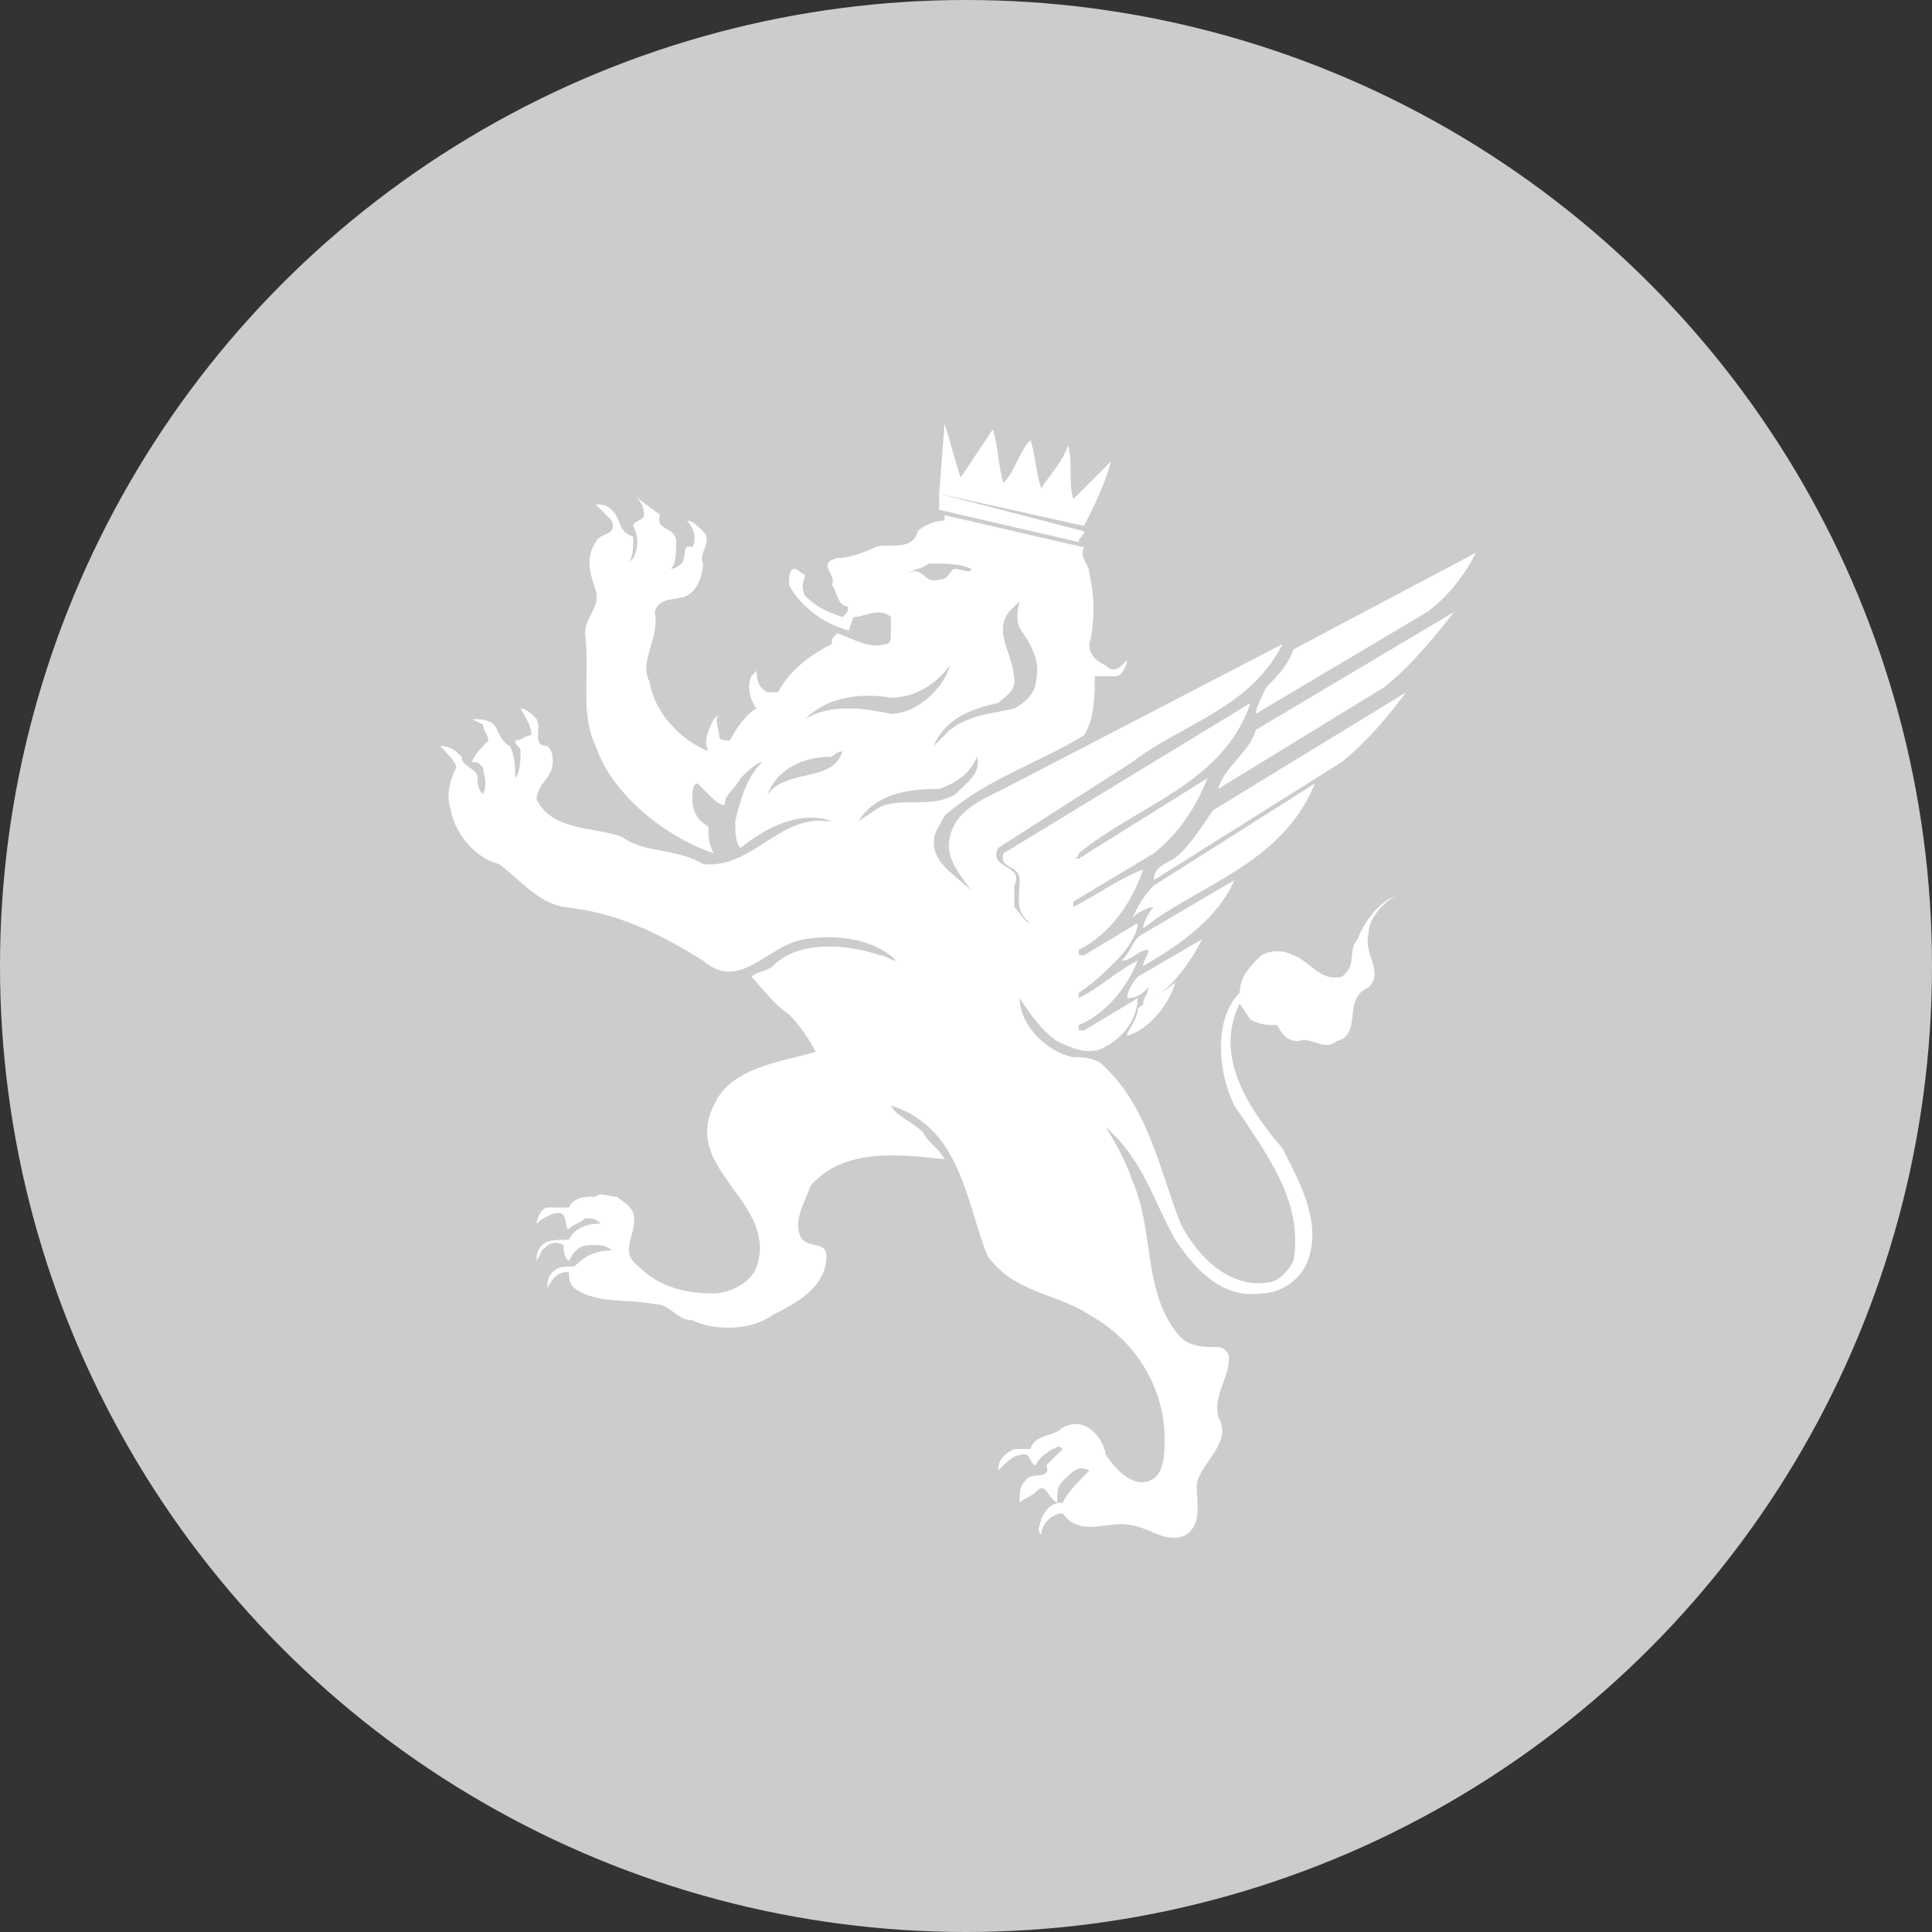 <?xml version="1.0" encoding="utf-8"?>
<!-- Generator: Adobe Illustrator 26.0.0, SVG Export Plug-In . SVG Version: 6.00 Build 0)  -->
<!DOCTYPE svg PUBLIC "-//W3C//DTD SVG 1.1//EN" "http://www.w3.org/Graphics/SVG/1.1/DTD/svg11.dtd">
<svg version="1.1" id="レイヤー_1" xmlns:x="http://ns.adobe.com/Extensibility/1.0/" xmlns:i="http://ns.adobe.com/AdobeIllustrator/10.0/" xmlns:graph="http://ns.adobe.com/Graphs/1.0/"
	 xmlns="http://www.w3.org/2000/svg" xmlns:xlink="http://www.w3.org/1999/xlink" x="0px" y="0px" width="36px" height="36px"
	 viewBox="0 0 36 36" style="enable-background:new 0 0 36 36;" xml:space="preserve">
<rect x="0" y="0" width="36" height="36" fill="#333333" stroke="none"/>
<style type="text/css">
	.st0{fill:#CCCCCC;}
	.st1{fill:#FFFFFF;}
</style>
<g id="b5752b21-ed58-43a4-a256-71d2c64f668d">
	<circle id="ffaa093a-7480-41c0-bb5c-01b6a91610af" class="st0" cx="18" cy="18" r="18"/>
</g>
<g>
	<path class="st1" d="M17.9,8.9c0.2-0.3,0.4-0.6,0.6-0.9c0.1,0.3,0.1,0.7,0.2,1c0.2-0.2,0.3-0.6,0.5-0.8c0.1,0.3,0.1,0.6,0.2,0.9
		c0.2-0.3,0.4-0.5,0.5-0.8C20,8.6,19.9,9,20,9.3l0.7-0.7c-0.1,0.4-0.3,0.8-0.5,1.2l-2.7-0.6l0.1-1.3C17.7,8.2,17.8,8.6,17.9,8.9z"/>
	<path class="st1" d="M20.2,9.9c0,0.1-0.1,0.1-0.1,0.2l-2.6-0.6c0-0.1,0-0.2,0-0.3L20.2,9.9z"/>
	<path class="st1" d="M12.3,9.6c-0.1,0.3,0.3,0.2,0.3,0.5c0,0.2,0,0.4-0.1,0.5c0.1,0,0.2-0.1,0.2-0.1c0.1-0.1,0-0.4,0.2-0.3
		c0.1-0.2,0-0.4-0.1-0.5c0.1,0,0.2,0.1,0.3,0.2c0.2,0.2-0.1,0.4,0,0.6c0,0.2-0.1,0.5-0.3,0.6c-0.2,0.1-0.5,0-0.6,0.3
		c0.1,0.5-0.3,0.9-0.1,1.3c0.1,0.6,0.6,1.1,1.1,1.3c-0.1-0.2,0-0.4,0.1-0.6c0,0,0.1-0.1,0.1-0.1c-0.1,0.1,0,0.3,0,0.4
		c0,0.1,0.1,0.1,0.2,0.1c0.1-0.2,0.3-0.5,0.5-0.6c-0.1-0.1-0.2-0.4-0.1-0.6l0.1-0.1c0,0.1,0,0.3,0.2,0.4c0.1,0,0.1,0,0.2,0
		c0.2-0.4,0.6-0.7,1-0.9c0-0.1,0-0.1,0.1-0.2c0.3,0.1,0.6,0.3,0.9,0.2c0.1,0,0.1-0.1,0.1-0.2l0,0c-0.7,0.1-1.5-0.2-1.9-0.9
		c0-0.1,0-0.3,0.1-0.3c0.1,0,0.1,0.1,0.2,0.1c0,0.1-0.1,0.2,0,0.4c0.2,0.2,0.4,0.3,0.7,0.4c0.1-0.1,0.1-0.1,0.1-0.2
		c-0.2,0-0.2-0.3-0.3-0.4c0.1-0.2-0.3-0.4,0.1-0.5c0.2,0,0.5-0.1,0.7-0.2c0.2-0.1,0.7,0.1,0.8-0.3c0.1-0.1,0.3-0.2,0.5-0.2l0-0.1
		l2.6,0.6c-0.1,0.2,0.1,0.3,0.1,0.5c0.1,0.4,0.1,0.9,0,1.3c0,0.2,0.1,0.3,0.3,0.4c0.1,0.1,0.2,0.1,0.3,0l0.1-0.1
		c0,0.1-0.1,0.3-0.2,0.3c-0.1,0-0.2,0-0.4,0c0,0.3,0,0.8-0.2,1.1c-0.8,0.5-1.8,0.8-2.6,1.5c-0.1,0.2-0.2,0.3-0.2,0.5
		c0,0.4,0.4,0.6,0.7,0.9c-0.2-0.3-0.5-0.6-0.4-1c0.1-0.5,0.6-0.7,1-0.9l5.2-2.7h0c-0.6,1.2-1.9,1.5-2.8,2.2l-2.5,1.6
		c-0.2,0.4,0.5,0.3,0.3,0.7c0,0.1,0,0.2,0,0.4c0.1,0.1,0.2,0.3,0.3,0.3C18.9,17,19,16.7,19,16.4c0-0.3-0.4-0.2-0.3-0.5l4.6-2.8h0
		c-0.5,1.5-2.1,1.9-3.2,2.8c0,0,0,0.1-0.1,0.1l0.1,0l2.4-1.5c-0.2,0.5-0.5,1-1,1.4l-1.5,0.9c0,0,0,0.1,0,0.1l0,0
		c0.4-0.2,0.8-0.5,1.3-0.7c-0.2,0.6-0.6,1.2-1.2,1.5c0,0,0,0.1,0,0.1h0.1l1-0.6c0,0.2-0.2,0.5-0.4,0.7c-0.2,0.2-0.4,0.4-0.7,0.6
		c0,0,0,0.1,0,0.1l0,0c0.4-0.2,0.7-0.5,1.1-0.7c-0.2,0.5-0.6,1-1.1,1.2c0,0,0,0.1,0,0.1l0.1,0l1-0.6c0,0.3-0.2,0.7-0.6,0.9
		c-0.3,0.2-0.7,0-0.9-0.1c-0.3-0.2-0.5-0.5-0.7-0.8c0,0.5,0.5,1,1,1.1c0.2,0,0.3,0,0.5,0.1c0.9,0.8,1.1,2,1.5,3
		c0.3,0.6,0.9,1.2,1.6,1.1c0.2,0,0.4-0.2,0.5-0.4c0.2-1.1-0.5-2-1.1-2.9c-0.3-0.6-0.4-1.6,0.1-2.1c0-0.3,0.2-0.5,0.4-0.7
		c0.2-0.1,0.4-0.1,0.6,0c0.3,0.1,0.5,0.5,0.9,0.4c0.3-0.2,0.1-0.5,0.3-0.7c0.1-0.3,0.4-0.7,0.7-0.8c-0.2,0.1-0.5,0.4-0.5,0.7
		c-0.1,0.4,0.3,0.7,0,1c-0.5,0.2-0.1,0.9-0.6,1c-0.2,0.2-0.5-0.1-0.7,0c-0.2,0-0.3-0.1-0.4-0.3c-0.2,0-0.3,0-0.5-0.1l-0.2-0.3
		c-0.5,1,0.2,2,0.8,2.7c0.3,0.6,0.7,1.3,0.5,2c-0.1,0.4-0.5,0.7-0.9,0.7c-0.7,0.1-1.2-0.4-1.6-1c-0.4-0.7-0.6-1.5-1.3-2.1
		c0.2,0.3,0.4,0.7,0.5,1c0.4,0.9,0.2,2,0.8,2.8c0.2,0.3,0.5,0.3,0.8,0.3c0.1,0,0.2,0.1,0.2,0.2c0,0.4-0.3,0.7-0.2,1.1
		c0.3,0.5-0.4,0.9-0.4,1.3c0,0.3,0.1,0.7-0.2,0.9c-0.4,0.2-0.7-0.2-1.2-0.2c-0.4,0-0.8,0.2-1.1-0.2c-0.2,0-0.4,0.2-0.4,0.4
		c-0.1-0.1,0-0.2,0-0.3c0.1-0.2,0.2-0.3,0.4-0.3c0.1-0.2,0.3-0.4,0.5-0.6c-0.2-0.1-0.3,0-0.5,0.2c-0.1,0.1-0.1,0.2-0.1,0.4
		c-0.2-0.1-0.2-0.4-0.4-0.2c-0.1,0.1-0.2,0.1-0.3,0.2c0-0.2,0-0.3,0.1-0.4c0.1-0.2,0.5,0,0.4-0.3c0.1-0.1,0.2-0.2,0.3-0.3
		c-0.1-0.1-0.1,0-0.2,0c-0.1,0.1-0.2,0.1-0.3,0.3c-0.1,0-0.1-0.2-0.2-0.2c-0.2,0-0.3,0.1-0.5,0.3c0-0.2,0.1-0.3,0.3-0.4l0.3,0
		c0.1-0.3,0.4-0.2,0.6-0.4c0.2-0.1,0.4-0.1,0.6,0.1c0.1,0.1,0.2,0.3,0.2,0.4c0.2,0.3,0.5,0.6,0.8,0.5c0.3-0.1,0.3-0.5,0.3-0.8
		c0-0.9-0.5-1.8-1.4-2.3c-0.6-0.4-1.4-0.4-1.9-1.1c-0.4-1-0.5-2.4-1.8-2.8c0.1,0.2,0.4,0.3,0.6,0.5c0.1,0.2,0.3,0.3,0.4,0.5
		c-0.9-0.1-1.9-0.2-2.5,0.5c-0.1,0.3-0.3,0.6-0.2,0.9c0.1,0.3,0.5,0.1,0.5,0.4c0,0.6-0.6,0.9-1,1.1c-0.4,0.3-1.1,0.3-1.5,0.1
		c-0.3,0-0.4-0.3-0.7-0.3c-0.5-0.1-1.1,0-1.5-0.3c-0.1-0.1-0.1-0.2-0.1-0.3c-0.2,0-0.3,0.1-0.4,0.3c0-0.1,0-0.2,0.1-0.3
		c0.1-0.1,0.2-0.1,0.4-0.1c0.2-0.2,0.4-0.3,0.7-0.3c-0.1-0.1-0.2-0.1-0.4-0.1c-0.2,0-0.3,0.1-0.4,0.3c-0.1-0.1-0.1-0.2-0.1-0.3
		c-0.2-0.1-0.3,0-0.4,0.1L10,23.5c0-0.1,0-0.2,0.1-0.3c0.1-0.1,0.3-0.1,0.5-0.1c0.1-0.2,0.3-0.3,0.6-0.3c-0.1-0.1-0.2-0.1-0.3-0.1
		c-0.1,0.1-0.2,0.1-0.3,0.2c-0.1,0,0-0.3-0.2-0.3c-0.1,0-0.3,0.1-0.4,0.2c0-0.1,0.1-0.3,0.2-0.3c0.1,0,0.2,0,0.4,0
		c0.1-0.2,0.3-0.2,0.5-0.2c0.1-0.1,0.2,0,0.4,0c0.1,0.1,0.2,0.1,0.3,0.3c0.1,0.4-0.3,0.7,0.1,1c0.4,0.4,0.9,0.5,1.4,0.5
		c0.3,0,0.7-0.2,0.8-0.5c0.4-1.2-1.4-1.8-0.8-3c0.3-0.7,1.2-0.8,1.9-1c-0.1-0.2-0.3-0.5-0.5-0.7c-0.3-0.2-0.5-0.5-0.7-0.7
		c0.1-0.1,0.3-0.1,0.4-0.2c0.5-0.5,1.4-0.4,2-0.2c0.1,0,0.2,0.1,0.3,0.1c-0.4-0.4-1.1-0.5-1.7-0.4c-0.7,0.1-1.2,1-1.9,0.4
		c-0.8-0.5-1.6-0.9-2.6-1c-0.5-0.1-0.8-0.5-1.2-0.8c-0.4-0.1-0.8-0.5-0.9-1c-0.1-0.3,0-0.6,0.1-0.8c0-0.1-0.2-0.3-0.3-0.4
		c0.2,0,0.3,0.1,0.4,0.2c0,0.2,0.3,0.2,0.3,0.4c0,0.1,0,0.2,0.1,0.3c0.1-0.2,0-0.4,0-0.5c-0.1-0.1-0.1-0.1-0.2-0.1
		c0-0.1,0.2-0.3,0.3-0.4c0-0.1-0.1-0.2-0.1-0.3l-0.2-0.1c0.1,0,0.3,0,0.4,0.1c0.1,0.1,0.1,0.3,0.3,0.4c0.1,0.2,0.1,0.4,0.1,0.6
		c0.1-0.1,0.1-0.4,0.1-0.5c0-0.1-0.1-0.1-0.1-0.2c0.1,0,0.2-0.1,0.3-0.1c0-0.2-0.1-0.3-0.2-0.5c0.1,0,0.2,0.1,0.3,0.2
		c0.1,0.2-0.1,0.5,0.2,0.5c0.1,0.1,0.1,0.2,0.1,0.3c0,0.3-0.3,0.4-0.3,0.7c0.3,0.6,1.1,0.5,1.6,0.7c0.4,0.3,1,0.2,1.5,0.5
		c0.9,0.1,1.4-0.9,2.3-0.8c0,0,0.1,0,0.1,0c-0.6-0.2-1.2,0.1-1.7,0.5c-0.1-0.1-0.1-0.3-0.1-0.5c0.1-0.4,0.2-0.8,0.5-1.1
		c-0.1,0-0.3,0.2-0.4,0.3c-0.1,0.2-0.3,0.3-0.3,0.5c-0.1,0-0.2-0.1-0.3-0.2L13,14.6c-0.1,0-0.1,0.2-0.1,0.3c0,0.2,0.1,0.4,0.3,0.5
		c0,0.2,0,0.3,0.1,0.5c-0.9-0.3-1.9-1.1-2.2-2c-0.3-0.6-0.1-1.4-0.2-2.1c0-0.3,0.3-0.5,0.2-0.8c-0.1-0.3-0.2-0.6,0-0.9
		c0.1-0.2,0.4-0.1,0.3-0.4c-0.1-0.1-0.2-0.2-0.3-0.3c0.1,0,0.2,0,0.3,0.1c0.2,0.2,0.1,0.4,0.4,0.5c0,0.2,0,0.4-0.1,0.5
		c0,0,0.1-0.1,0.1-0.1c0.1-0.2,0.1-0.4,0-0.6c0-0.1,0.2-0.1,0.2-0.2c0-0.2-0.1-0.3-0.2-0.4C12,9.4,12.2,9.5,12.3,9.6z"/>
	<path class="st1" d="M26.6,11.4l-3.2,1.9c0-0.1,0.1-0.3,0.2-0.5c0.2-0.2,0.4-0.4,0.5-0.7l3.4-1.8C27.3,10.7,27,11.1,26.6,11.4z"/>
	<path class="st0" d="M18.1,10.6c0,0.1-0.2,0-0.3,0c-0.1,0-0.1,0.2-0.3,0.2c-0.3,0.1-0.3-0.3-0.6-0.1c0,0,0,0,0,0
		c0.1-0.1,0.3-0.1,0.4-0.2C17.6,10.5,17.9,10.5,18.1,10.6z"/>
	<path class="st0" d="M19,11.7c0.2,0.3,0.4,0.6,0.3,1c0,0.2-0.2,0.4-0.4,0.5c-0.4,0.1-0.8,0.1-1.2,0.4c-0.1,0.1-0.2,0.2-0.3,0.3
		c0.2-0.5,0.7-0.7,1.2-0.8c0.1-0.1,0.3-0.2,0.3-0.4c0-0.5-0.4-0.9-0.1-1.3l0.2-0.2C19,11.2,18.9,11.5,19,11.7z"/>
	<path class="st1" d="M25.8,12.8l-3.1,1.9h0c0.1-0.4,0.6-0.7,0.7-1.1l3.7-2.2C26.7,11.9,26.3,12.4,25.8,12.8z"/>
	<path class="st0" d="M16.6,11.5c0,0.1,0,0.2,0,0.3c-0.2,0.1-0.5,0-0.8,0l0.1-0.3C16.1,11.5,16.4,11.3,16.6,11.5z"/>
	<path class="st0" d="M16.6,13.3c-0.5-0.1-1.1-0.2-1.6,0.1c0.4-0.4,1-0.5,1.6-0.4c0.4,0,0.8-0.2,1.1-0.6
		C17.6,12.8,17.1,13.3,16.6,13.3z"/>
	<path class="st1" d="M25,14.2l-3.5,2.2c0-0.3,0.3-0.3,0.5-0.5c0.2-0.2,0.4-0.5,0.6-0.8l3.6-2.2C25.9,13.3,25.5,13.8,25,14.2z"/>
	<path class="st0" d="M15.7,14c-0.2,0.6-1,0.3-1.4,0.8c0.2-0.5,0.7-0.7,1.2-0.7C15.5,14.1,15.6,14,15.7,14z"/>
	<path class="st0" d="M17.8,14.8c-0.5,0.3-1.1,0-1.5,0.3L16,15.3c0.3-0.5,0.9-0.6,1.5-0.6c0.3-0.1,0.6-0.3,0.7-0.6
		C18.3,14.4,18,14.6,17.8,14.8z"/>
	<path class="st1" d="M21.3,17.3c0-0.1,0.1-0.3,0.2-0.4c-0.1,0-0.3,0.1-0.4,0.2c0.1-0.2,0.2-0.4,0.4-0.6l3-1.9
		C23.9,16.1,22.3,16.5,21.3,17.3z"/>
	<path class="st1" d="M21.3,18c0-0.1,0.1-0.2,0.1-0.3c-0.2,0-0.3,0.2-0.5,0.2c0.2-0.2,0.2-0.4,0.4-0.5l1.7-1
		C22.7,17.1,22,17.6,21.3,18z"/>
	<path class="st1" d="M21.3,18.7c0-0.1,0.1-0.2,0.1-0.3c-0.1,0.1-0.2,0.2-0.4,0.2c0-0.1,0.1-0.3,0.2-0.4l1.2-0.7
		C22.2,17.9,21.8,18.5,21.3,18.7z"/>
	<path class="st1" d="M21,19.3c0-0.1,0.2-0.3,0.2-0.5c0.2-0.2,0.5-0.3,0.7-0.5C21.8,18.7,21.4,19.2,21,19.3z"/>
</g>
</svg>
